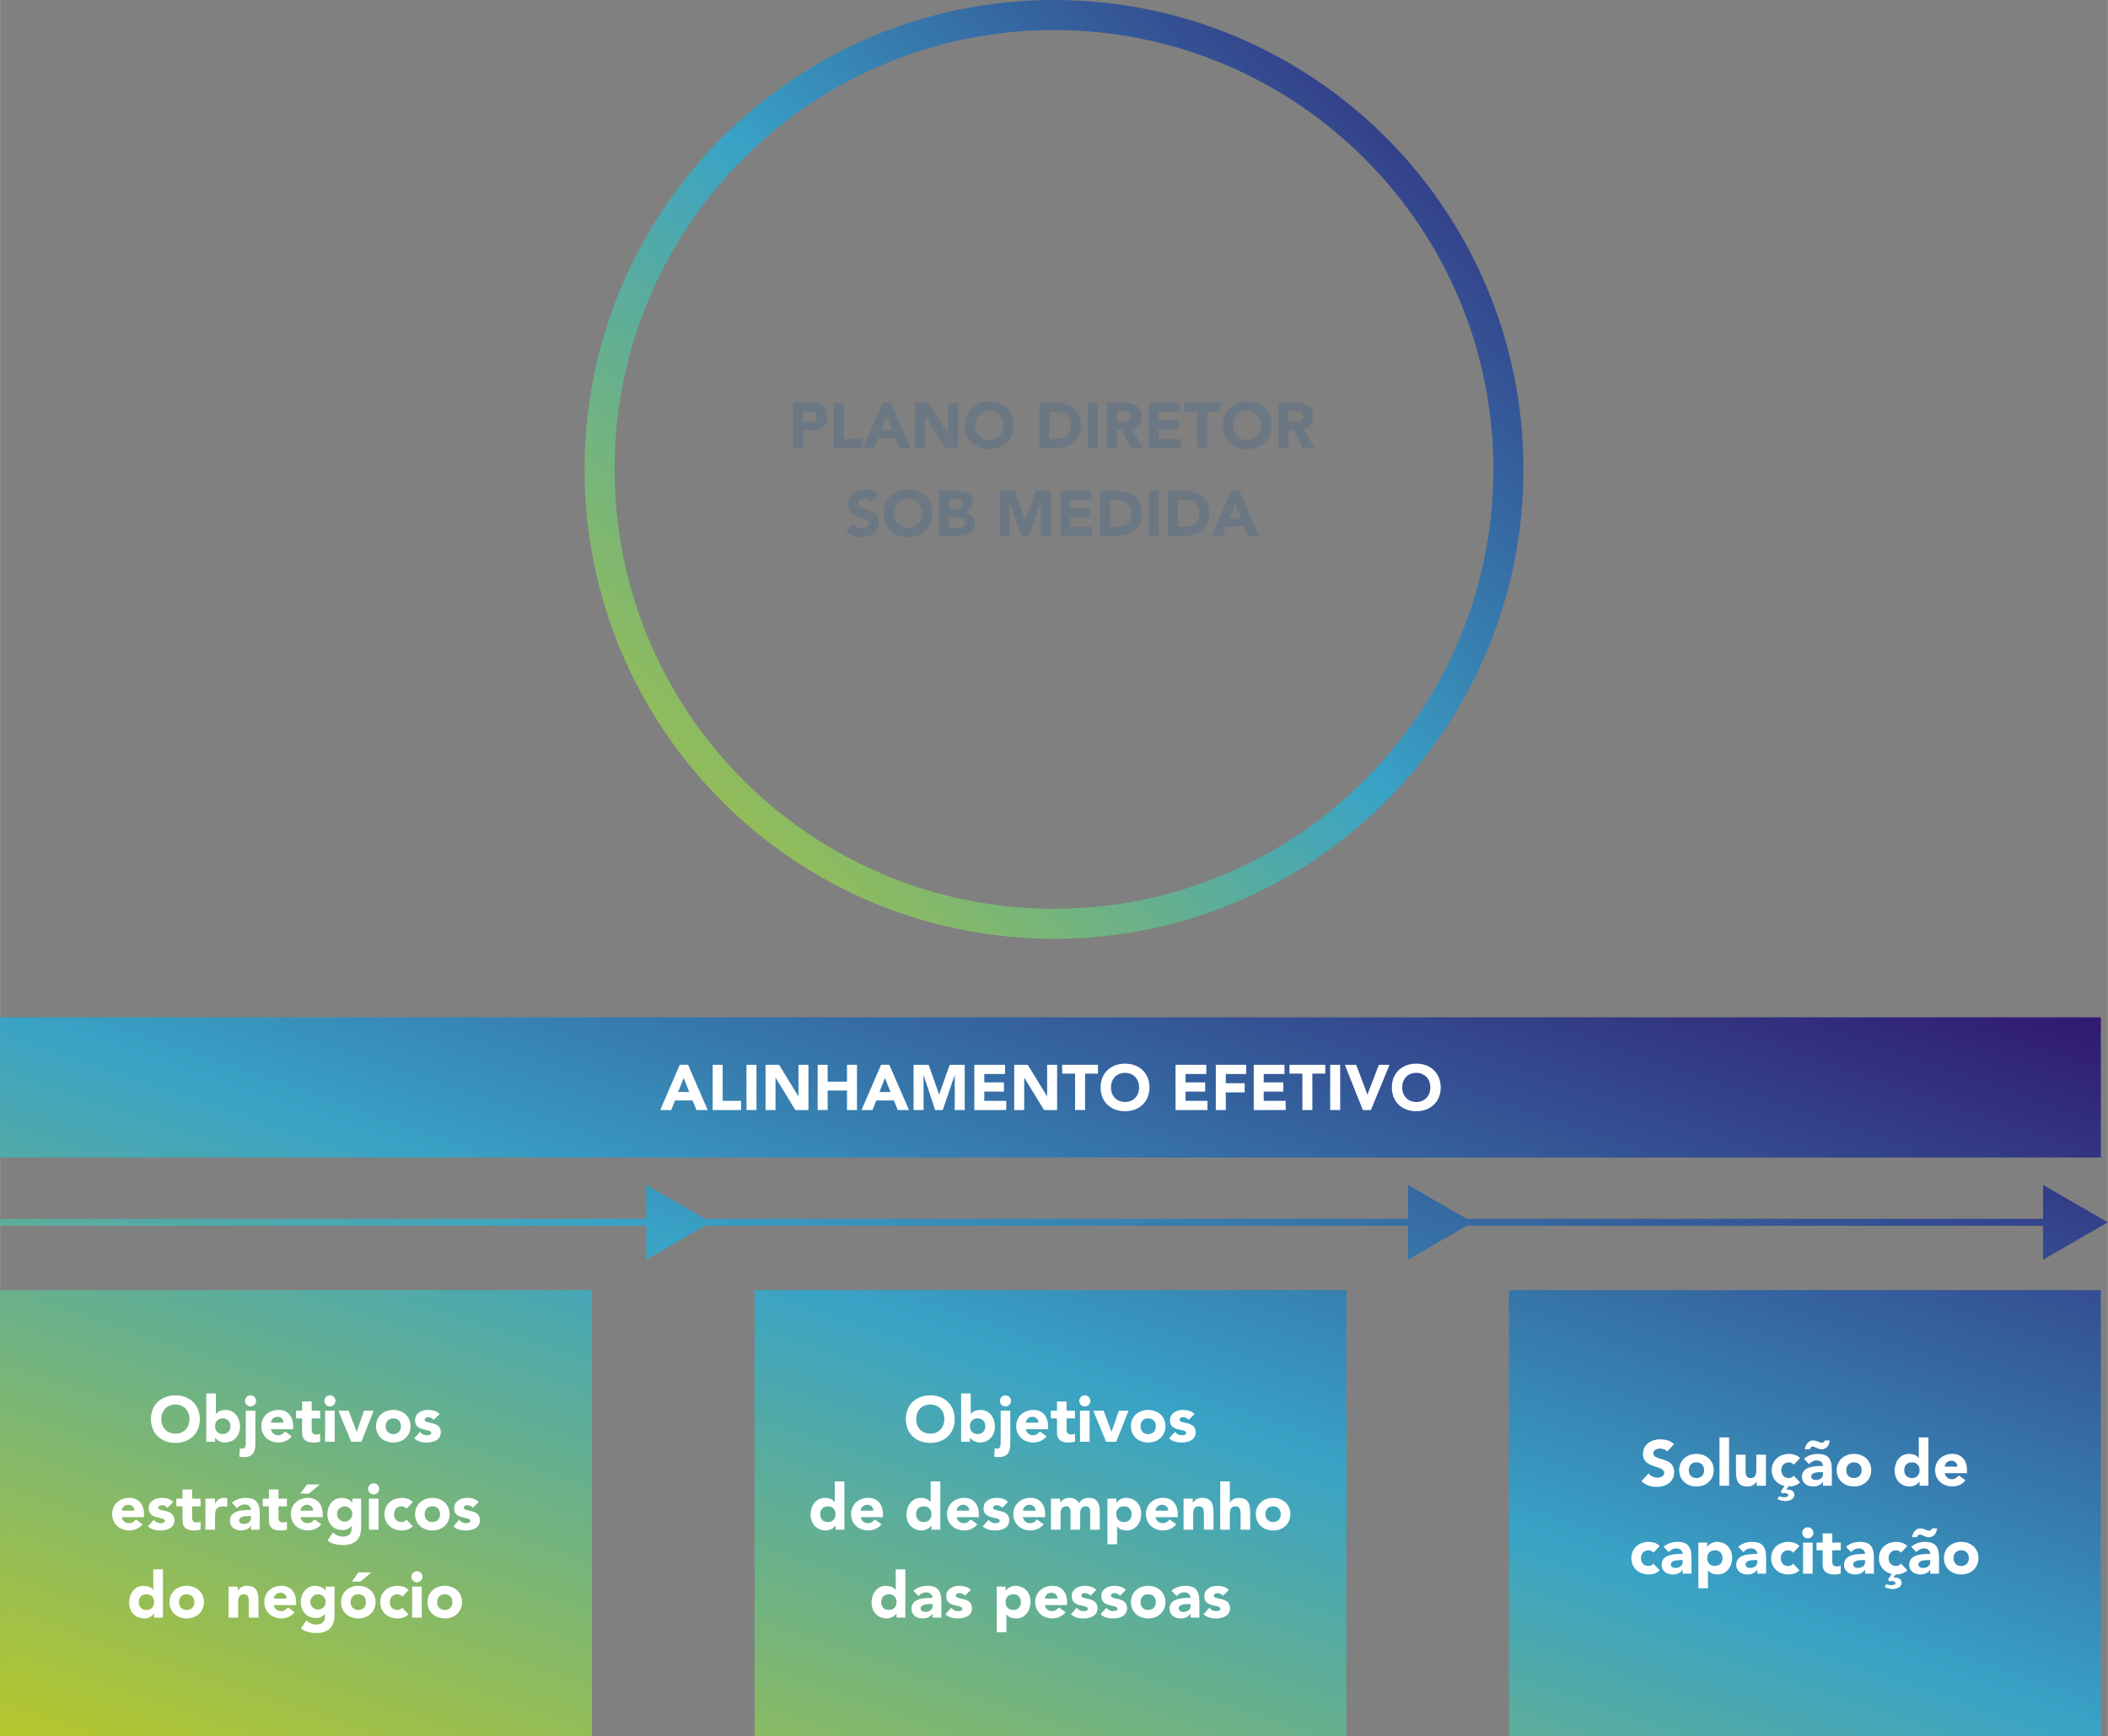 <?xml version="1.0" encoding="UTF-8"?>
<!DOCTYPE svg PUBLIC "-//W3C//DTD SVG 1.1//EN" "http://www.w3.org/Graphics/SVG/1.1/DTD/svg11.dtd">
<!-- Creator: CorelDRAW 2021 (64-Bit) -->
<svg xmlns="http://www.w3.org/2000/svg" xml:space="preserve" width="4.579in" height="3.772in" version="1.1" style="shape-rendering:geometricPrecision; text-rendering:geometricPrecision; image-rendering:optimizeQuality; fill-rule:evenodd; clip-rule:evenodd"
viewBox="0 0 788.65 649.71"
 xmlns:xlink="http://www.w3.org/1999/xlink"
 xmlns:xodm="http://www.corel.com/coreldraw/odm/2003">
 <rect x="0" y="0" width="788.65" height="649.71" fill="#808080" stroke="none"/>
 <defs>
  <style type="text/css">
   <![CDATA[
    .fil2 {fill:#6B7884;fill-rule:nonzero}
    .fil3 {fill:white;fill-rule:nonzero}
    .fil0 {fill:url(#id0)}
    .fil1 {fill:url(#id1)}
   ]]>
  </style>
  <linearGradient id="id0" gradientUnits="userSpaceOnUse" x1="312.1" y1="756.18" x2="476.52" y2="274.17">
   <stop offset="0" style="stop-opacity:1; stop-color:#B7C72C"/>
   <stop offset="0.502" style="stop-opacity:1; stop-color:#39A3C6"/>
   <stop offset="1" style="stop-opacity:1; stop-color:#311871"/>
  </linearGradient>
  <linearGradient id="id1" gradientUnits="userSpaceOnUse" xlink:href="#id0" x1="218.66" y1="351.27" x2="569.93" y2="0">
  </linearGradient>
 </defs>
 <g id="Layer_x0020_1">
  <path class="fil0" d="M-0 380.66l786.01 0 0 52.47 -786.01 0 0 -52.47zm0 102.08l221.46 0 0 166.97 -221.46 0 0 -166.97zm282.27 0l221.46 0 0 166.97 -221.46 0 0 -166.97zm282.27 0l221.46 0 0 166.97 -221.46 0 0 -166.97zm-564.55 -26.67l241.78 0 0 -12.7 12.12 7 9.87 5.7 263 0 0 -12.7 12.12 7 9.87 5.7 215.63 0 0 -12.7 12.12 7 12.12 7 -12.12 7 -12.12 7 0 -12.7 -215.63 0 -9.87 5.7 -12.12 7 0 -12.7 -263 0 -9.87 5.7 -12.12 7 0 -12.7 -241.78 0 0 -2.59z"/>
  <path class="fil1" d="M569.96 175.64c0,-97 -78.64,-175.64 -175.64,-175.64 -97,0 -175.64,78.64 -175.64,175.64 0,97 78.64,175.64 175.64,175.64 97,0 175.64,-78.63 175.64,-175.64zm-11.24 0c0,-90.79 -73.6,-164.4 -164.4,-164.4 -90.79,0 -164.4,73.6 -164.4,164.4 0,90.79 73.6,164.4 164.4,164.4 90.79,0 164.4,-73.6 164.4,-164.4z"/>
  <path class="fil2" d="M296.74 167.65l3.73 0 0 -6.6 2.73 0c3.56,0 6.27,-1.22 6.27,-5.19 0,-4.02 -2.92,-5.14 -6.44,-5.14l-6.29 0 0 16.94zm3.73 -13.78l1.91 0c1.43,0 3.21,0.24 3.21,1.99 0,1.58 -1.32,2.03 -2.63,2.03l-2.49 0 0 -4.02z"/>
  <polygon id="_1" class="fil2" points="311.95,167.65 322.6,167.65 322.6,164.21 315.69,164.21 315.69,150.71 311.95,150.71 "/>
  <path id="_2" class="fil2" d="M322.91 167.65l4.11 0 1.41 -3.59 6.58 0 1.46 3.59 4.21 0 -7.37 -16.94 -3.09 0 -7.32 16.94zm10.84 -6.75l-4.14 0 2.06 -5.26 2.08 5.26z"/>
  <polygon id="_3" class="fil2" points="342.38,167.65 346.12,167.65 346.12,155.59 346.16,155.59 353.56,167.65 358.44,167.65 358.44,150.71 354.7,150.71 354.7,162.48 354.66,162.48 347.46,150.71 342.38,150.71 "/>
  <path id="_4" class="fil2" d="M360.97 159.18c0,5.43 3.85,8.9 9.14,8.9 5.29,0 9.14,-3.47 9.14,-8.9 0,-5.43 -3.85,-8.9 -9.14,-8.9 -5.29,0 -9.14,3.47 -9.14,8.9zm3.88 0c0,-3.16 2.08,-5.46 5.26,-5.46 3.18,0 5.26,2.3 5.26,5.46 0,3.16 -2.08,5.45 -5.26,5.45 -3.18,0 -5.26,-2.3 -5.26,-5.45z"/>
  <path id="_5" class="fil2" d="M388.87 167.65l6.1 0c5.05,0 9.52,-2.94 9.52,-8.42 0,-6.2 -4.57,-8.52 -10.02,-8.52l-5.6 0 0 16.94zm3.73 -13.49l2.2 0c3.16,0 5.81,1.55 5.81,4.88 0,3.85 -2.61,5.17 -6.08,5.17l-1.94 0 0 -10.05z"/>
  <polygon id="_6" class="fil2" points="406.98,167.65 410.71,167.65 410.71,150.71 406.98,150.71 "/>
  <path id="_7" class="fil2" d="M414.11 167.65l3.73 0 0 -6.77 1.84 0 3.54 6.77 4.47 0 -4.31 -7.15c2.39,-0.43 3.66,-2.27 3.66,-4.64 0,-3.95 -2.92,-5.14 -6.39,-5.14l-6.55 0 0 16.94zm3.73 -13.78l2.44 0c1.36,0 2.89,0.26 2.89,1.96 0,1.84 -1.77,1.89 -3.13,1.89l-2.2 0 0 -3.85z"/>
  <polygon id="_8" class="fil2" points="429.75,167.65 441.69,167.65 441.69,164.21 433.49,164.21 433.49,160.74 440.83,160.74 440.83,157.29 433.49,157.29 433.49,154.16 441.26,154.16 441.26,150.71 429.75,150.71 "/>
  <polygon id="_9" class="fil2" points="447.96,167.65 451.69,167.65 451.69,154.01 456.52,154.01 456.52,150.71 443.13,150.71 443.13,154.01 447.96,154.01 "/>
  <path id="_10" class="fil2" d="M457.5 159.18c0,5.43 3.85,8.9 9.14,8.9 5.29,0 9.14,-3.47 9.14,-8.9 0,-5.43 -3.85,-8.9 -9.14,-8.9 -5.29,0 -9.14,3.47 -9.14,8.9zm3.87 0c0,-3.16 2.08,-5.46 5.26,-5.46 3.18,0 5.26,2.3 5.26,5.46 0,3.16 -2.08,5.45 -5.26,5.45 -3.18,0 -5.26,-2.3 -5.26,-5.45z"/>
  <path id="_11" class="fil2" d="M478.32 167.65l3.73 0 0 -6.77 1.84 0 3.54 6.77 4.47 0 -4.31 -7.15c2.39,-0.43 3.66,-2.27 3.66,-4.64 0,-3.95 -2.92,-5.14 -6.39,-5.14l-6.55 0 0 16.94zm3.73 -13.78l2.44 0c1.36,0 2.89,0.26 2.89,1.96 0,1.84 -1.77,1.89 -3.13,1.89l-2.2 0 0 -3.85z"/>
  <path id="_12" class="fil2" d="M328.71 184.96c-1.44,-1.27 -3.28,-1.77 -5.19,-1.77 -3.33,0 -6.46,1.89 -6.46,5.5 0,5.65 7.94,3.97 7.94,7.08 0,1.2 -1.36,1.77 -2.58,1.77 -1.24,0 -2.49,-0.6 -3.25,-1.6l-2.66 2.92c1.6,1.48 3.52,2.13 5.69,2.13 3.49,0 6.53,-1.79 6.53,-5.57 0,-5.93 -7.8,-3.95 -7.8,-7.03 0,-1.27 1.46,-1.75 2.51,-1.75 0.91,0 2.1,0.36 2.7,1.12l2.56 -2.8z"/>
  <path id="_13" class="fil2" d="M330.6 192.09c0,5.43 3.85,8.9 9.14,8.9 5.29,0 9.14,-3.47 9.14,-8.9 0,-5.43 -3.85,-8.9 -9.14,-8.9 -5.29,0 -9.14,3.47 -9.14,8.9zm3.88 0c0,-3.16 2.08,-5.46 5.26,-5.46 3.18,0 5.26,2.3 5.26,5.46 0,3.16 -2.08,5.45 -5.26,5.45 -3.18,0 -5.26,-2.3 -5.26,-5.45z"/>
  <path id="_14" class="fil2" d="M351.42 200.56l6.94 0c3.01,0 6.36,-1.17 6.36,-4.71 0,-2.2 -1.48,-3.85 -3.71,-4.14l0 -0.05c1.75,-0.55 2.92,-1.84 2.92,-3.73 0,-3.68 -3.23,-4.31 -6.2,-4.31l-6.32 0 0 16.94zm3.73 -13.78l2.54 0c1.17,0 2.51,0.36 2.51,1.77 0,1.36 -1.2,1.84 -2.34,1.84l-2.7 0 0 -3.61zm0 6.77l2.82 0c1.22,0 3.01,0.26 3.01,1.87 0,1.48 -1.32,1.99 -2.49,1.99l-3.35 0 0 -3.85z"/>
  <polygon id="_15" class="fil2" points="374,200.56 377.73,200.56 377.73,187.57 377.78,187.57 382.06,200.56 384.91,200.56 389.36,187.57 389.41,187.57 389.41,200.56 393.14,200.56 393.14,183.62 387.52,183.62 383.59,194.68 383.55,194.68 379.65,183.62 374,183.62 "/>
  <polygon id="_16" class="fil2" points="396.73,200.56 408.66,200.56 408.66,197.12 400.46,197.12 400.46,193.65 407.8,193.65 407.8,190.2 400.46,190.2 400.46,187.07 408.23,187.07 408.23,183.62 396.73,183.62 "/>
  <path id="_17" class="fil2" d="M411.65 200.56l6.1 0c5.05,0 9.52,-2.94 9.52,-8.42 0,-6.2 -4.57,-8.52 -10.02,-8.52l-5.6 0 0 16.94zm3.73 -13.49l2.2 0c3.16,0 5.81,1.55 5.81,4.88 0,3.85 -2.61,5.17 -6.08,5.17l-1.94 0 0 -10.05z"/>
  <polygon id="_18" class="fil2" points="429.77,200.56 433.5,200.56 433.5,183.62 429.77,183.62 "/>
  <path id="_19" class="fil2" d="M436.89 200.56l6.1 0c5.05,0 9.52,-2.94 9.52,-8.42 0,-6.2 -4.57,-8.52 -10.02,-8.52l-5.6 0 0 16.94zm3.73 -13.49l2.2 0c3.16,0 5.81,1.55 5.81,4.88 0,3.85 -2.61,5.17 -6.08,5.17l-1.94 0 0 -10.05z"/>
  <path id="_20" class="fil2" d="M453.31 200.56l4.11 0 1.41 -3.59 6.58 0 1.46 3.59 4.21 0 -7.37 -16.94 -3.09 0 -7.32 16.94zm10.84 -6.75l-4.14 0 2.06 -5.26 2.08 5.26z"/>
  <path class="fil3" d="M247 415.36l4.11 0 1.41 -3.59 6.58 0 1.46 3.59 4.21 0 -7.37 -16.94 -3.09 0 -7.32 16.94zm10.84 -6.75l-4.14 0 2.06 -5.26 2.08 5.26z"/>
  <polygon id="_1_0" class="fil3" points="266.62,415.36 277.26,415.36 277.26,411.92 270.35,411.92 270.35,398.43 266.62,398.43 "/>
  <polygon id="_2_1" class="fil3" points="279.27,415.36 283,415.36 283,398.43 279.27,398.43 "/>
  <polygon id="_3_2" class="fil3" points="286.4,415.36 290.13,415.36 290.13,403.31 290.18,403.31 297.57,415.36 302.45,415.36 302.45,398.43 298.72,398.43 298.72,410.2 298.67,410.2 291.47,398.43 286.4,398.43 "/>
  <polygon id="_4_3" class="fil3" points="305.9,415.36 309.63,415.36 309.63,408.04 316.88,408.04 316.88,415.36 320.61,415.36 320.61,398.43 316.88,398.43 316.88,404.74 309.63,404.74 309.63,398.43 305.9,398.43 "/>
  <path id="_5_4" class="fil3" d="M322.31 415.36l4.11 0 1.41 -3.59 6.58 0 1.46 3.59 4.21 0 -7.37 -16.94 -3.09 0 -7.32 16.94zm10.84 -6.75l-4.14 0 2.06 -5.26 2.08 5.26z"/>
  <polygon id="_6_5" class="fil3" points="341.78,415.36 345.52,415.36 345.52,402.37 345.56,402.37 349.85,415.36 352.69,415.36 357.14,402.37 357.19,402.37 357.19,415.36 360.92,415.36 360.92,398.43 355.3,398.43 351.38,409.48 351.33,409.48 347.43,398.43 341.78,398.43 "/>
  <polygon id="_7_6" class="fil3" points="364.51,415.36 376.45,415.36 376.45,411.92 368.24,411.92 368.24,408.45 375.59,408.45 375.59,405.01 368.24,405.01 368.24,401.87 376.02,401.87 376.02,398.43 364.51,398.43 "/>
  <polygon id="_8_7" class="fil3" points="379.44,415.36 383.17,415.36 383.17,403.31 383.22,403.31 390.61,415.36 395.49,415.36 395.49,398.43 391.76,398.43 391.76,410.2 391.71,410.2 384.51,398.43 379.44,398.43 "/>
  <polygon id="_9_8" class="fil3" points="402.21,415.36 405.95,415.36 405.95,401.73 410.78,401.73 410.78,398.43 397.38,398.43 397.38,401.73 402.21,401.73 "/>
  <path id="_10_9" class="fil3" d="M411.76 406.9c0,5.43 3.85,8.9 9.14,8.9 5.29,0 9.14,-3.47 9.14,-8.9 0,-5.43 -3.85,-8.9 -9.14,-8.9 -5.29,0 -9.14,3.47 -9.14,8.9zm3.88 0c0,-3.16 2.08,-5.46 5.26,-5.46 3.18,0 5.26,2.3 5.26,5.46 0,3.16 -2.08,5.45 -5.26,5.45 -3.18,0 -5.26,-2.3 -5.26,-5.45z"/>
  <polygon id="_11_10" class="fil3" points="439.8,415.36 451.74,415.36 451.74,411.92 443.53,411.92 443.53,408.45 450.88,408.45 450.88,405.01 443.53,405.01 443.53,401.87 451.31,401.87 451.31,398.43 439.8,398.43 "/>
  <polygon id="_12_11" class="fil3" points="454.87,415.36 458.6,415.36 458.6,408.76 465.66,408.76 465.66,405.32 458.6,405.32 458.6,401.87 466.23,401.87 466.23,398.43 454.87,398.43 "/>
  <polygon id="_13_12" class="fil3" points="469.06,415.36 481,415.36 481,411.92 472.79,411.92 472.79,408.45 480.13,408.45 480.13,405.01 472.79,405.01 472.79,401.87 480.56,401.87 480.56,398.43 469.06,398.43 "/>
  <polygon id="_14_13" class="fil3" points="487.26,415.36 490.99,415.36 490.99,401.73 495.83,401.73 495.83,398.43 482.43,398.43 482.43,401.73 487.26,401.73 "/>
  <polygon id="_15_14" class="fil3" points="497.67,415.36 501.4,415.36 501.4,398.43 497.67,398.43 "/>
  <polygon id="_16_15" class="fil3" points="509.89,415.36 512.89,415.36 519.87,398.43 515.88,398.43 511.62,409.53 511.57,409.53 507.38,398.43 503.13,398.43 "/>
  <path id="_17_16" class="fil3" d="M520.73 406.9c0,5.43 3.85,8.9 9.14,8.9 5.29,0 9.14,-3.47 9.14,-8.9 0,-5.43 -3.85,-8.9 -9.14,-8.9 -5.29,0 -9.14,3.47 -9.14,8.9zm3.88 0c0,-3.16 2.08,-5.46 5.26,-5.46 3.18,0 5.26,2.3 5.26,5.46 0,3.16 -2.08,5.45 -5.26,5.45 -3.18,0 -5.26,-2.3 -5.26,-5.45z"/>
  <path class="fil3" d="M56.45 531.01c0,5.43 3.85,8.9 9.14,8.9 5.29,0 9.14,-3.47 9.14,-8.9 0,-5.43 -3.85,-8.9 -9.14,-8.9 -5.29,0 -9.14,3.47 -9.14,8.9zm3.88 0c0,-3.16 2.08,-5.46 5.26,-5.46 3.18,0 5.26,2.3 5.26,5.46 0,3.16 -2.08,5.45 -5.26,5.45 -3.18,0 -5.26,-2.3 -5.26,-5.45z"/>
  <path id="_1_17" class="fil3" d="M77.14 539.48l3.3 0 0 -1.53 0.05 0c0.55,0.84 1.94,1.82 3.56,1.82 3.44,0 5.72,-2.49 5.72,-6 0,-3.23 -2.01,-6.2 -5.31,-6.2 -1.48,0 -2.87,0.41 -3.68,1.53l-0.05 0 0 -7.7 -3.59 0 0 18.09zm3.3 -5.81c0,-1.75 1.08,-2.94 2.87,-2.94 1.79,0 2.87,1.2 2.87,2.94 0,1.75 -1.08,2.94 -2.87,2.94 -1.79,0 -2.87,-1.2 -2.87,-2.94z"/>
  <path id="_2_18" class="fil3" d="M95.51 527.86l-3.59 0 0 11.87c0,0.88 -0.02,2.34 -1.27,2.34 -0.31,0 -0.65,-0.07 -0.93,-0.21l-0.19 3.18c0.53,0.17 1.13,0.19 1.68,0.19 3.28,0 4.31,-1.91 4.31,-4.88l0 -12.49zm-3.88 -3.66c0,1.15 0.93,2.08 2.08,2.08 1.15,0 2.08,-0.93 2.08,-2.08 0,-1.15 -0.93,-2.08 -2.08,-2.08 -1.15,0 -2.08,0.93 -2.08,2.08z"/>
  <path id="_3_19" class="fil3" d="M106.59 535.63c-0.6,0.81 -1.39,1.41 -2.56,1.41 -1.39,0 -2.42,-0.89 -2.7,-2.25l8.33 0 0 -1.13c0,-3.71 -2.1,-6.1 -5.45,-6.1 -3.59,0 -6.46,2.39 -6.46,6.1 0,3.71 2.87,6.1 6.46,6.1 1.87,0 3.76,-0.84 4.9,-2.3l-2.51 -1.84zm-5.26 -3.28c0.1,-1.12 0.96,-2.2 2.54,-2.2 1.29,0 2.22,1 2.2,2.2l-4.74 0z"/>
  <path id="_4_20" class="fil3" d="M119.75 527.86l-3.16 0 0 -3.44 -3.59 0 0 3.44 -2.3 0 0 2.87 2.3 0 0 5.53c0,2.54 1.84,3.52 4.24,3.52 0.84,0 1.72,-0.07 2.51,-0.36l0 -2.99c-0.31,0.29 -1.08,0.34 -1.46,0.34 -1.55,0 -1.7,-0.91 -1.7,-2.15l0 -3.88 3.16 0 0 -2.87z"/>
  <path id="_5_21" class="fil3" d="M121.62 539.48l3.59 0 0 -11.63 -3.59 0 0 11.63zm-0.29 -15.29c0,1.15 0.93,2.08 2.08,2.08 1.15,0 2.08,-0.93 2.08,-2.08 0,-1.15 -0.93,-2.08 -2.08,-2.08 -1.15,0 -2.08,0.93 -2.08,2.08z"/>
  <polygon id="_6_22" class="fil3" points="131.38,539.48 135.18,539.48 139.77,527.86 136.16,527.86 133.43,535.75 133.39,535.75 130.44,527.86 126.57,527.86 "/>
  <path id="_7_23" class="fil3" d="M140.66 533.67c0,3.71 2.87,6.1 6.46,6.1 3.59,0 6.46,-2.39 6.46,-6.1 0,-3.71 -2.87,-6.1 -6.46,-6.1 -3.59,0 -6.46,2.39 -6.46,6.1zm3.59 0c0,-1.75 1.08,-2.94 2.87,-2.94 1.79,0 2.87,1.2 2.87,2.94 0,1.75 -1.08,2.94 -2.87,2.94 -1.79,0 -2.87,-1.2 -2.87,-2.94z"/>
  <path id="_8_24" class="fil3" d="M164.46 529.1c-1.08,-1.15 -2.77,-1.53 -4.31,-1.53 -2.44,0 -4.88,1.2 -4.88,3.92 0,4.43 6.05,2.85 6.05,4.72 0,0.62 -0.81,0.84 -1.63,0.84 -1.08,0 -1.87,-0.46 -2.54,-1.27l-2.18 2.42c1.15,1.17 2.94,1.58 4.57,1.58 2.49,0 5.36,-0.86 5.36,-3.83 0,-4.43 -6.05,-2.97 -6.05,-4.69 0,-0.69 0.72,-0.95 1.32,-0.95 0.86,0 1.55,0.34 2.08,0.98l2.2 -2.17z"/>
  <path id="_9_25" class="fil3" d="M50.78 568.54c-0.6,0.81 -1.39,1.41 -2.56,1.41 -1.39,0 -2.42,-0.89 -2.7,-2.25l8.33 0 0 -1.13c0,-3.71 -2.1,-6.1 -5.45,-6.1 -3.59,0 -6.46,2.39 -6.46,6.1 0,3.71 2.87,6.1 6.46,6.1 1.87,0 3.76,-0.84 4.9,-2.3l-2.51 -1.84zm-5.26 -3.28c0.1,-1.12 0.96,-2.2 2.54,-2.2 1.29,0 2.22,1 2.2,2.2l-4.74 0z"/>
  <path id="_10_26" class="fil3" d="M64.8 562.01c-1.08,-1.15 -2.77,-1.53 -4.31,-1.53 -2.44,0 -4.88,1.2 -4.88,3.92 0,4.43 6.05,2.85 6.05,4.72 0,0.62 -0.81,0.84 -1.63,0.84 -1.08,0 -1.87,-0.46 -2.54,-1.27l-2.18 2.42c1.15,1.17 2.94,1.58 4.57,1.58 2.49,0 5.36,-0.86 5.36,-3.83 0,-4.43 -6.05,-2.97 -6.05,-4.69 0,-0.69 0.72,-0.95 1.32,-0.95 0.86,0 1.55,0.34 2.08,0.98l2.2 -2.17z"/>
  <path id="_11_27" class="fil3" d="M75.01 560.77l-3.16 0 0 -3.44 -3.59 0 0 3.44 -2.3 0 0 2.87 2.3 0 0 5.53c0,2.54 1.84,3.52 4.24,3.52 0.84,0 1.72,-0.07 2.51,-0.36l0 -2.99c-0.31,0.29 -1.08,0.34 -1.46,0.34 -1.55,0 -1.7,-0.91 -1.7,-2.15l0 -3.88 3.16 0 0 -2.87z"/>
  <path id="_12_28" class="fil3" d="M76.83 572.39l3.59 0 0 -4.86c0,-2.32 0.34,-3.9 3.06,-3.9 0.53,0 1.03,0.1 1.53,0.24l0 -3.28c-0.34,-0.1 -0.79,-0.12 -1.2,-0.12 -1.58,0 -2.58,0.74 -3.35,2.15l-0.05 0 0 -1.87 -3.59 0 0 11.63z"/>
  <path id="_13_29" class="fil3" d="M93.86 572.39l3.3 0 0 -5.91c0,-3.88 -1.12,-6 -5.31,-6 -1.89,0 -3.8,0.62 -5.12,1.87l1.91 1.96c0.77,-0.86 1.75,-1.39 2.92,-1.39 1.24,0 2.3,0.81 2.3,2.08 -2.99,0 -7.87,0.07 -7.87,4.09 0,2.34 1.96,3.59 4.14,3.59 1.46,0 2.9,-0.5 3.68,-1.75l0.05 0 0 1.46zm0 -5.1l0 0.77c0,1.43 -1.32,2.18 -2.73,2.18 -0.79,0 -1.7,-0.41 -1.7,-1.27 0,-1.58 2.44,-1.67 3.54,-1.67l0.89 0z"/>
  <path id="_14_30" class="fil3" d="M107.33 560.77l-3.16 0 0 -3.44 -3.59 0 0 3.44 -2.3 0 0 2.87 2.3 0 0 5.53c0,2.54 1.84,3.52 4.24,3.52 0.84,0 1.72,-0.07 2.51,-0.36l0 -2.99c-0.31,0.29 -1.08,0.34 -1.46,0.34 -1.55,0 -1.7,-0.91 -1.7,-2.15l0 -3.88 3.16 0 0 -2.87z"/>
  <path id="_15_31" class="fil3" d="M117.64 568.54c-0.6,0.81 -1.39,1.41 -2.56,1.41 -1.39,0 -2.42,-0.89 -2.7,-2.25l8.33 0 0 -1.13c0,-3.71 -2.1,-6.1 -5.45,-6.1 -3.59,0 -6.46,2.39 -6.46,6.1 0,3.71 2.87,6.1 6.46,6.1 1.87,0 3.76,-0.84 4.9,-2.3l-2.51 -1.84zm-5.26 -3.28c0.1,-1.12 0.96,-2.2 2.54,-2.2 1.29,0 2.22,1 2.2,2.2l-4.74 0zm-0.02 -6.36l3.16 0 4.14 -3.44 -4.88 0 -2.42 3.44z"/>
  <path id="_16_32" class="fil3" d="M135.09 560.77l-3.3 0 0 1.53 -0.05 0c-0.55,-0.84 -1.94,-1.82 -3.97,-1.82 -3.3,0 -5.31,2.97 -5.31,6.05 0,3.52 2.27,6 5.72,6 1.08,0 2.46,-0.41 3.28,-1.53l0.05 0 0 1.12c0,1.65 -1.03,2.85 -3.21,2.85 -1.46,0 -2.68,-0.57 -3.78,-1.51l-1.99 2.97c1.67,1.34 3.78,1.7 5.84,1.7 4.5,0 6.72,-2.35 6.72,-6.72l0 -10.65zm-9.04 5.74c0,-1.51 1.24,-2.87 2.87,-2.87 1.63,0 2.87,1.36 2.87,2.87 0,1.51 -1.24,2.87 -2.87,2.87 -1.63,0 -2.87,-1.36 -2.87,-2.87z"/>
  <path id="_17_33" class="fil3" d="M138 572.39l3.59 0 0 -11.63 -3.59 0 0 11.63zm-0.29 -15.29c0,1.15 0.93,2.08 2.08,2.08 1.15,0 2.08,-0.93 2.08,-2.08 0,-1.15 -0.93,-2.08 -2.08,-2.08 -1.15,0 -2.08,0.93 -2.08,2.08z"/>
  <path id="_18_34" class="fil3" d="M154.42 562.03c-1.12,-1.15 -2.78,-1.55 -4.14,-1.55 -3.59,0 -6.46,2.39 -6.46,6.1 0,3.71 2.87,6.1 6.46,6.1 1.36,0 3.01,-0.41 4.14,-1.55l-2.37 -2.49c-0.41,0.48 -0.98,0.89 -1.77,0.89 -1.79,0 -2.87,-1.2 -2.87,-2.94 0,-1.75 1.08,-2.94 2.87,-2.94 0.74,0 1.41,0.38 1.77,0.89l2.37 -2.49z"/>
  <path id="_19_35" class="fil3" d="M155.28 566.58c0,3.71 2.87,6.1 6.46,6.1 3.59,0 6.46,-2.39 6.46,-6.1 0,-3.71 -2.87,-6.1 -6.46,-6.1 -3.59,0 -6.46,2.39 -6.46,6.1zm3.59 0c0,-1.75 1.08,-2.94 2.87,-2.94 1.79,0 2.87,1.2 2.87,2.94 0,1.75 -1.08,2.94 -2.87,2.94 -1.79,0 -2.87,-1.2 -2.87,-2.94z"/>
  <path id="_20_36" class="fil3" d="M179.08 562.01c-1.08,-1.15 -2.77,-1.53 -4.31,-1.53 -2.44,0 -4.88,1.2 -4.88,3.92 0,4.43 6.05,2.85 6.05,4.72 0,0.62 -0.81,0.84 -1.63,0.84 -1.08,0 -1.87,-0.46 -2.54,-1.27l-2.18 2.42c1.15,1.17 2.94,1.58 4.57,1.58 2.49,0 5.36,-0.86 5.36,-3.83 0,-4.43 -6.05,-2.97 -6.05,-4.69 0,-0.69 0.72,-0.95 1.32,-0.95 0.86,0 1.55,0.34 2.08,0.98l2.2 -2.17z"/>
  <path id="_21" class="fil3" d="M60.92 587.22l-3.59 0 0 7.7 -0.05 0c-0.81,-1.12 -2.2,-1.53 -3.68,-1.53 -3.3,0 -5.31,2.97 -5.31,6.2 0,3.52 2.27,6 5.72,6 1.63,0 3.01,-0.98 3.57,-1.82l0.05 0 0 1.53 3.3 0 0 -18.09zm-3.3 12.27c0,1.75 -1.08,2.94 -2.87,2.94 -1.79,0 -2.87,-1.2 -2.87,-2.94 0,-1.75 1.08,-2.94 2.87,-2.94 1.79,0 2.87,1.2 2.87,2.94z"/>
  <path id="_22" class="fil3" d="M63.36 599.49c0,3.71 2.87,6.1 6.46,6.1 3.59,0 6.46,-2.39 6.46,-6.1 0,-3.71 -2.87,-6.1 -6.46,-6.1 -3.59,0 -6.46,2.39 -6.46,6.1zm3.59 0c0,-1.75 1.08,-2.94 2.87,-2.94 1.79,0 2.87,1.2 2.87,2.94 0,1.75 -1.08,2.94 -2.87,2.94 -1.79,0 -2.87,-1.2 -2.87,-2.94z"/>
  <path id="_23" class="fil3" d="M85.47 605.3l3.59 0 0 -5.79c0,-1.51 0.29,-2.97 2.15,-2.97 1.84,0 1.87,1.72 1.87,3.06l0 5.69 3.59 0 0 -6.41c0,-3.11 -0.67,-5.5 -4.31,-5.5 -1.75,0 -2.92,0.96 -3.4,1.87l-0.05 0 0 -1.58 -3.44 0 0 11.63z"/>
  <path id="_24" class="fil3" d="M107.69 601.45c-0.6,0.81 -1.39,1.41 -2.56,1.41 -1.39,0 -2.42,-0.89 -2.7,-2.25l8.33 0 0 -1.13c0,-3.71 -2.1,-6.1 -5.45,-6.1 -3.59,0 -6.46,2.39 -6.46,6.1 0,3.71 2.87,6.1 6.46,6.1 1.87,0 3.76,-0.84 4.9,-2.3l-2.51 -1.84zm-5.26 -3.28c0.1,-1.12 0.96,-2.2 2.54,-2.2 1.29,0 2.22,1 2.2,2.2l-4.74 0z"/>
  <path id="_25" class="fil3" d="M125.13 593.68l-3.3 0 0 1.53 -0.05 0c-0.55,-0.84 -1.94,-1.82 -3.97,-1.82 -3.3,0 -5.31,2.97 -5.31,6.05 0,3.52 2.27,6 5.72,6 1.08,0 2.46,-0.41 3.28,-1.53l0.05 0 0 1.12c0,1.65 -1.03,2.85 -3.21,2.85 -1.46,0 -2.68,-0.57 -3.78,-1.51l-1.99 2.97c1.67,1.34 3.78,1.7 5.84,1.7 4.5,0 6.72,-2.35 6.72,-6.72l0 -10.65zm-9.04 5.74c0,-1.51 1.24,-2.87 2.87,-2.87 1.63,0 2.87,1.36 2.87,2.87 0,1.51 -1.24,2.87 -2.87,2.87 -1.63,0 -2.87,-1.36 -2.87,-2.87z"/>
  <path id="_26" class="fil3" d="M127.57 599.49c0,3.71 2.87,6.1 6.46,6.1 3.59,0 6.46,-2.39 6.46,-6.1 0,-3.71 -2.87,-6.1 -6.46,-6.1 -3.59,0 -6.46,2.39 -6.46,6.1zm3.59 0c0,-1.75 1.08,-2.94 2.87,-2.94 1.79,0 2.87,1.2 2.87,2.94 0,1.75 -1.08,2.94 -2.87,2.94 -1.79,0 -2.87,-1.2 -2.87,-2.94zm0.48 -7.68l3.16 0 4.14 -3.44 -4.88 0 -2.42 3.44z"/>
  <path id="_27" class="fil3" d="M152.84 594.95c-1.12,-1.15 -2.78,-1.55 -4.14,-1.55 -3.59,0 -6.46,2.39 -6.46,6.1 0,3.71 2.87,6.1 6.46,6.1 1.36,0 3.01,-0.41 4.14,-1.55l-2.37 -2.49c-0.41,0.48 -0.98,0.89 -1.77,0.89 -1.79,0 -2.87,-1.2 -2.87,-2.94 0,-1.75 1.08,-2.94 2.87,-2.94 0.74,0 1.41,0.38 1.77,0.89l2.37 -2.49z"/>
  <path id="_28" class="fil3" d="M154.18 605.3l3.59 0 0 -11.63 -3.59 0 0 11.63zm-0.29 -15.29c0,1.15 0.93,2.08 2.08,2.08 1.15,0 2.08,-0.93 2.08,-2.08 0,-1.15 -0.93,-2.08 -2.08,-2.08 -1.15,0 -2.08,0.93 -2.08,2.08z"/>
  <path id="_29" class="fil3" d="M159.92 599.49c0,3.71 2.87,6.1 6.46,6.1 3.59,0 6.46,-2.39 6.46,-6.1 0,-3.71 -2.87,-6.1 -6.46,-6.1 -3.59,0 -6.46,2.39 -6.46,6.1zm3.59 0c0,-1.75 1.08,-2.94 2.87,-2.94 1.79,0 2.87,1.2 2.87,2.94 0,1.75 -1.08,2.94 -2.87,2.94 -1.79,0 -2.87,-1.2 -2.87,-2.94z"/>
  <path class="fil3" d="M338.89 531.01c0,5.43 3.85,8.9 9.14,8.9 5.29,0 9.14,-3.47 9.14,-8.9 0,-5.43 -3.85,-8.9 -9.14,-8.9 -5.29,0 -9.14,3.47 -9.14,8.9zm3.88 0c0,-3.16 2.08,-5.46 5.26,-5.46 3.18,0 5.26,2.3 5.26,5.46 0,3.16 -2.08,5.45 -5.26,5.45 -3.18,0 -5.26,-2.3 -5.26,-5.45z"/>
  <path id="_1_37" class="fil3" d="M359.58 539.48l3.3 0 0 -1.53 0.05 0c0.55,0.84 1.94,1.82 3.56,1.82 3.44,0 5.72,-2.49 5.72,-6 0,-3.23 -2.01,-6.2 -5.31,-6.2 -1.48,0 -2.87,0.41 -3.68,1.53l-0.05 0 0 -7.7 -3.59 0 0 18.09zm3.3 -5.81c0,-1.75 1.08,-2.94 2.87,-2.94 1.79,0 2.87,1.2 2.87,2.94 0,1.75 -1.08,2.94 -2.87,2.94 -1.79,0 -2.87,-1.2 -2.87,-2.94z"/>
  <path id="_2_38" class="fil3" d="M377.96 527.86l-3.59 0 0 11.87c0,0.88 -0.02,2.34 -1.27,2.34 -0.31,0 -0.65,-0.07 -0.93,-0.21l-0.19 3.18c0.53,0.17 1.13,0.19 1.68,0.19 3.28,0 4.31,-1.91 4.31,-4.88l0 -12.49zm-3.88 -3.66c0,1.15 0.93,2.08 2.08,2.08 1.15,0 2.08,-0.93 2.08,-2.08 0,-1.15 -0.93,-2.08 -2.08,-2.08 -1.15,0 -2.08,0.93 -2.08,2.08z"/>
  <path id="_3_39" class="fil3" d="M389.03 535.63c-0.6,0.81 -1.39,1.41 -2.56,1.41 -1.39,0 -2.42,-0.89 -2.7,-2.25l8.33 0 0 -1.13c0,-3.71 -2.1,-6.1 -5.45,-6.1 -3.59,0 -6.46,2.39 -6.46,6.1 0,3.71 2.87,6.1 6.46,6.1 1.87,0 3.76,-0.84 4.9,-2.3l-2.51 -1.84zm-5.26 -3.28c0.1,-1.12 0.96,-2.2 2.54,-2.2 1.29,0 2.22,1 2.2,2.2l-4.74 0z"/>
  <path id="_4_40" class="fil3" d="M402.19 527.86l-3.16 0 0 -3.44 -3.59 0 0 3.44 -2.3 0 0 2.87 2.3 0 0 5.53c0,2.54 1.84,3.52 4.24,3.52 0.84,0 1.72,-0.07 2.51,-0.36l0 -2.99c-0.31,0.29 -1.08,0.34 -1.46,0.34 -1.55,0 -1.7,-0.91 -1.7,-2.15l0 -3.88 3.16 0 0 -2.87z"/>
  <path id="_5_41" class="fil3" d="M404.06 539.48l3.59 0 0 -11.63 -3.59 0 0 11.63zm-0.29 -15.29c0,1.15 0.93,2.08 2.08,2.08 1.15,0 2.08,-0.93 2.08,-2.08 0,-1.15 -0.93,-2.08 -2.08,-2.08 -1.15,0 -2.08,0.93 -2.08,2.08z"/>
  <polygon id="_6_42" class="fil3" points="413.82,539.48 417.62,539.48 422.21,527.86 418.6,527.86 415.87,535.75 415.83,535.75 412.88,527.86 409.01,527.86 "/>
  <path id="_7_43" class="fil3" d="M423.1 533.67c0,3.71 2.87,6.1 6.46,6.1 3.59,0 6.46,-2.39 6.46,-6.1 0,-3.71 -2.87,-6.1 -6.46,-6.1 -3.59,0 -6.46,2.39 -6.46,6.1zm3.59 0c0,-1.75 1.08,-2.94 2.87,-2.94 1.79,0 2.87,1.2 2.87,2.94 0,1.75 -1.08,2.94 -2.87,2.94 -1.79,0 -2.87,-1.2 -2.87,-2.94z"/>
  <path id="_8_44" class="fil3" d="M446.9 529.1c-1.08,-1.15 -2.77,-1.53 -4.31,-1.53 -2.44,0 -4.88,1.2 -4.88,3.92 0,4.43 6.05,2.85 6.05,4.72 0,0.62 -0.81,0.84 -1.63,0.84 -1.08,0 -1.87,-0.46 -2.54,-1.27l-2.18 2.42c1.15,1.17 2.94,1.58 4.57,1.58 2.49,0 5.36,-0.86 5.36,-3.83 0,-4.43 -6.05,-2.97 -6.05,-4.69 0,-0.69 0.72,-0.95 1.32,-0.95 0.86,0 1.55,0.34 2.08,0.98l2.2 -2.17z"/>
  <path id="_9_45" class="fil3" d="M315.89 554.31l-3.59 0 0 7.7 -0.05 0c-0.81,-1.12 -2.2,-1.53 -3.68,-1.53 -3.3,0 -5.31,2.97 -5.31,6.2 0,3.52 2.27,6 5.72,6 1.63,0 3.01,-0.98 3.57,-1.82l0.05 0 0 1.53 3.3 0 0 -18.09zm-3.3 12.27c0,1.75 -1.08,2.94 -2.87,2.94 -1.79,0 -2.87,-1.2 -2.87,-2.94 0,-1.75 1.08,-2.94 2.87,-2.94 1.79,0 2.87,1.2 2.87,2.94z"/>
  <path id="_10_46" class="fil3" d="M327.25 568.54c-0.6,0.81 -1.39,1.41 -2.56,1.41 -1.39,0 -2.42,-0.89 -2.7,-2.25l8.33 0 0 -1.13c0,-3.71 -2.1,-6.1 -5.45,-6.1 -3.59,0 -6.46,2.39 -6.46,6.1 0,3.71 2.87,6.1 6.46,6.1 1.87,0 3.76,-0.84 4.9,-2.3l-2.51 -1.84zm-5.26 -3.28c0.1,-1.12 0.96,-2.2 2.54,-2.2 1.29,0 2.22,1 2.2,2.2l-4.74 0z"/>
  <path id="_11_47" class="fil3" d="M351.77 554.31l-3.59 0 0 7.7 -0.05 0c-0.81,-1.12 -2.2,-1.53 -3.68,-1.53 -3.3,0 -5.31,2.97 -5.31,6.2 0,3.52 2.27,6 5.72,6 1.63,0 3.01,-0.98 3.57,-1.82l0.05 0 0 1.53 3.3 0 0 -18.09zm-3.3 12.27c0,1.75 -1.08,2.94 -2.87,2.94 -1.79,0 -2.87,-1.2 -2.87,-2.94 0,-1.75 1.08,-2.94 2.87,-2.94 1.79,0 2.87,1.2 2.87,2.94z"/>
  <path id="_12_48" class="fil3" d="M363.13 568.54c-0.6,0.81 -1.39,1.41 -2.56,1.41 -1.39,0 -2.42,-0.89 -2.7,-2.25l8.33 0 0 -1.13c0,-3.71 -2.1,-6.1 -5.45,-6.1 -3.59,0 -6.46,2.39 -6.46,6.1 0,3.71 2.87,6.1 6.46,6.1 1.87,0 3.76,-0.84 4.9,-2.3l-2.51 -1.84zm-5.26 -3.28c0.1,-1.12 0.96,-2.2 2.54,-2.2 1.29,0 2.22,1 2.2,2.2l-4.74 0z"/>
  <path id="_13_49" class="fil3" d="M377.15 562.01c-1.08,-1.15 -2.77,-1.53 -4.31,-1.53 -2.44,0 -4.88,1.2 -4.88,3.92 0,4.43 6.05,2.85 6.05,4.72 0,0.62 -0.81,0.84 -1.63,0.84 -1.08,0 -1.87,-0.46 -2.54,-1.27l-2.18 2.42c1.15,1.17 2.94,1.58 4.57,1.58 2.49,0 5.36,-0.86 5.36,-3.83 0,-4.43 -6.05,-2.97 -6.05,-4.69 0,-0.69 0.72,-0.95 1.32,-0.95 0.86,0 1.55,0.34 2.08,0.98l2.2 -2.17z"/>
  <path id="_14_50" class="fil3" d="M387.94 568.54c-0.6,0.81 -1.39,1.41 -2.56,1.41 -1.39,0 -2.42,-0.89 -2.7,-2.25l8.33 0 0 -1.13c0,-3.71 -2.1,-6.1 -5.45,-6.1 -3.59,0 -6.46,2.39 -6.46,6.1 0,3.71 2.87,6.1 6.46,6.1 1.87,0 3.76,-0.84 4.9,-2.3l-2.51 -1.84zm-5.26 -3.28c0.1,-1.12 0.96,-2.2 2.54,-2.2 1.29,0 2.22,1 2.2,2.2l-4.74 0z"/>
  <path id="_15_51" class="fil3" d="M393.18 572.39l3.59 0 0 -5.79c0,-1.51 0.29,-2.97 2.15,-2.97 1.65,0 1.6,1.75 1.6,2.61l0 6.15 3.59 0 0 -6.15c0,-1.44 0.53,-2.61 2.18,-2.61 1.17,0 1.58,0.91 1.58,1.99l0 6.77 3.59 0 0 -6.87c0,-2.82 -0.96,-5.05 -4.11,-5.05 -1.72,0 -2.85,0.6 -3.68,2.08 -0.62,-1.41 -1.96,-2.08 -3.59,-2.08 -1.75,0 -2.92,0.96 -3.4,1.87l-0.05 0 0 -1.58 -3.44 0 0 11.63z"/>
  <path id="_16_52" class="fil3" d="M414.33 577.85l3.59 0 0 -6.7 0.05 0c0.81,1.12 2.2,1.53 3.68,1.53 3.3,0 5.31,-2.97 5.31,-6.2 0,-3.52 -2.27,-6 -5.72,-6 -1.63,0 -3.01,0.98 -3.56,1.82l-0.05 0 0 -1.53 -3.3 0 0 17.08zm3.3 -11.27c0,-1.75 1.08,-2.94 2.87,-2.94 1.79,0 2.87,1.2 2.87,2.94 0,1.75 -1.08,2.94 -2.87,2.94 -1.79,0 -2.87,-1.2 -2.87,-2.94z"/>
  <path id="_17_53" class="fil3" d="M437.56 568.54c-0.6,0.81 -1.39,1.41 -2.56,1.41 -1.39,0 -2.42,-0.89 -2.7,-2.25l8.33 0 0 -1.13c0,-3.71 -2.1,-6.1 -5.45,-6.1 -3.59,0 -6.46,2.39 -6.46,6.1 0,3.71 2.87,6.1 6.46,6.1 1.87,0 3.76,-0.84 4.9,-2.3l-2.51 -1.84zm-5.26 -3.28c0.1,-1.12 0.96,-2.2 2.54,-2.2 1.29,0 2.22,1 2.2,2.2l-4.74 0z"/>
  <path id="_18_54" class="fil3" d="M442.8 572.39l3.59 0 0 -5.79c0,-1.51 0.29,-2.97 2.15,-2.97 1.84,0 1.87,1.72 1.87,3.06l0 5.69 3.59 0 0 -6.41c0,-3.11 -0.67,-5.5 -4.31,-5.5 -1.75,0 -2.92,0.96 -3.4,1.87l-0.05 0 0 -1.58 -3.44 0 0 11.63z"/>
  <path id="_19_55" class="fil3" d="M456.53 554.31l0 18.09 3.59 0 0 -5.79c0,-1.51 0.29,-2.97 2.15,-2.97 1.84,0 1.87,1.72 1.87,3.06l0 5.69 3.59 0 0 -6.41c0,-3.11 -0.67,-5.5 -4.31,-5.5 -1.75,0 -2.92,0.96 -3.25,1.87l-0.05 0 0 -8.04 -3.59 0z"/>
  <path id="_20_56" class="fil3" d="M469.84 566.58c0,3.71 2.87,6.1 6.46,6.1 3.59,0 6.46,-2.39 6.46,-6.1 0,-3.71 -2.87,-6.1 -6.46,-6.1 -3.59,0 -6.46,2.39 -6.46,6.1zm3.59 0c0,-1.75 1.08,-2.94 2.87,-2.94 1.79,0 2.87,1.2 2.87,2.94 0,1.75 -1.08,2.94 -2.87,2.94 -1.79,0 -2.87,-1.2 -2.87,-2.94z"/>
  <path id="_21_57" class="fil3" d="M338.7 587.22l-3.59 0 0 7.7 -0.05 0c-0.81,-1.12 -2.2,-1.53 -3.68,-1.53 -3.3,0 -5.31,2.97 -5.31,6.2 0,3.52 2.27,6 5.72,6 1.63,0 3.01,-0.98 3.57,-1.82l0.05 0 0 1.53 3.3 0 0 -18.09zm-3.3 12.27c0,1.75 -1.08,2.94 -2.87,2.94 -1.79,0 -2.87,-1.2 -2.87,-2.94 0,-1.75 1.08,-2.94 2.87,-2.94 1.79,0 2.87,1.2 2.87,2.94z"/>
  <path id="_22_58" class="fil3" d="M348.87 605.3l3.3 0 0 -5.91c0,-3.88 -1.12,-6 -5.31,-6 -1.89,0 -3.8,0.62 -5.12,1.87l1.91 1.96c0.77,-0.86 1.75,-1.39 2.92,-1.39 1.24,0 2.3,0.81 2.3,2.08 -2.99,0 -7.87,0.07 -7.87,4.09 0,2.34 1.96,3.59 4.14,3.59 1.46,0 2.9,-0.5 3.68,-1.75l0.05 0 0 1.46zm0 -5.1l0 0.77c0,1.43 -1.32,2.18 -2.73,2.18 -0.79,0 -1.7,-0.41 -1.7,-1.27 0,-1.58 2.44,-1.67 3.54,-1.67l0.89 0z"/>
  <path id="_23_59" class="fil3" d="M363.2 594.92c-1.08,-1.15 -2.77,-1.53 -4.31,-1.53 -2.44,0 -4.88,1.2 -4.88,3.92 0,4.43 6.05,2.85 6.05,4.72 0,0.62 -0.81,0.84 -1.63,0.84 -1.08,0 -1.87,-0.46 -2.54,-1.27l-2.18 2.42c1.15,1.17 2.94,1.58 4.57,1.58 2.49,0 5.36,-0.86 5.36,-3.83 0,-4.43 -6.05,-2.97 -6.05,-4.69 0,-0.69 0.72,-0.95 1.32,-0.95 0.86,0 1.55,0.34 2.08,0.98l2.2 -2.17z"/>
  <path id="_24_60" class="fil3" d="M372.91 610.76l3.59 0 0 -6.7 0.05 0c0.81,1.12 2.2,1.53 3.68,1.53 3.3,0 5.31,-2.97 5.31,-6.2 0,-3.52 -2.27,-6 -5.72,-6 -1.63,0 -3.01,0.98 -3.56,1.82l-0.05 0 0 -1.53 -3.3 0 0 17.08zm3.3 -11.27c0,-1.75 1.08,-2.94 2.87,-2.94 1.79,0 2.87,1.2 2.87,2.94 0,1.75 -1.08,2.94 -2.87,2.94 -1.79,0 -2.87,-1.2 -2.87,-2.94z"/>
  <path id="_25_61" class="fil3" d="M396.14 601.45c-0.6,0.81 -1.39,1.41 -2.56,1.41 -1.39,0 -2.42,-0.89 -2.7,-2.25l8.33 0 0 -1.13c0,-3.71 -2.1,-6.1 -5.45,-6.1 -3.59,0 -6.46,2.39 -6.46,6.1 0,3.71 2.87,6.1 6.46,6.1 1.87,0 3.76,-0.84 4.9,-2.3l-2.51 -1.84zm-5.26 -3.28c0.1,-1.12 0.96,-2.2 2.54,-2.2 1.29,0 2.22,1 2.2,2.2l-4.74 0z"/>
  <path id="_26_62" class="fil3" d="M410.16 594.92c-1.08,-1.15 -2.77,-1.53 -4.31,-1.53 -2.44,0 -4.88,1.2 -4.88,3.92 0,4.43 6.05,2.85 6.05,4.72 0,0.62 -0.81,0.84 -1.63,0.84 -1.08,0 -1.87,-0.46 -2.54,-1.27l-2.18 2.42c1.15,1.17 2.94,1.58 4.57,1.58 2.49,0 5.36,-0.86 5.36,-3.83 0,-4.43 -6.05,-2.97 -6.05,-4.69 0,-0.69 0.72,-0.95 1.32,-0.95 0.86,0 1.55,0.34 2.08,0.98l2.2 -2.17z"/>
  <path id="_27_63" class="fil3" d="M421.23 594.92c-1.08,-1.15 -2.77,-1.53 -4.31,-1.53 -2.44,0 -4.88,1.2 -4.88,3.92 0,4.43 6.05,2.85 6.05,4.72 0,0.62 -0.81,0.84 -1.63,0.84 -1.08,0 -1.87,-0.46 -2.54,-1.27l-2.18 2.42c1.15,1.17 2.94,1.58 4.57,1.58 2.49,0 5.36,-0.86 5.36,-3.83 0,-4.43 -6.05,-2.97 -6.05,-4.69 0,-0.69 0.72,-0.95 1.32,-0.95 0.86,0 1.55,0.34 2.08,0.98l2.2 -2.17z"/>
  <path id="_28_64" class="fil3" d="M423.1 599.49c0,3.71 2.87,6.1 6.46,6.1 3.59,0 6.46,-2.39 6.46,-6.1 0,-3.71 -2.87,-6.1 -6.46,-6.1 -3.59,0 -6.46,2.39 -6.46,6.1zm3.59 0c0,-1.75 1.08,-2.94 2.87,-2.94 1.79,0 2.87,1.2 2.87,2.94 0,1.75 -1.08,2.94 -2.87,2.94 -1.79,0 -2.87,-1.2 -2.87,-2.94z"/>
  <path id="_29_65" class="fil3" d="M445.42 605.3l3.3 0 0 -5.91c0,-3.88 -1.12,-6 -5.31,-6 -1.89,0 -3.8,0.62 -5.12,1.87l1.91 1.96c0.77,-0.86 1.75,-1.39 2.92,-1.39 1.24,0 2.3,0.81 2.3,2.08 -2.99,0 -7.87,0.07 -7.87,4.09 0,2.34 1.96,3.59 4.14,3.59 1.46,0 2.9,-0.5 3.68,-1.75l0.05 0 0 1.46zm0 -5.1l0 0.77c0,1.43 -1.32,2.18 -2.73,2.18 -0.79,0 -1.7,-0.41 -1.7,-1.27 0,-1.58 2.44,-1.67 3.54,-1.67l0.89 0z"/>
  <path id="_30" class="fil3" d="M459.75 594.92c-1.08,-1.15 -2.77,-1.53 -4.31,-1.53 -2.44,0 -4.88,1.2 -4.88,3.92 0,4.43 6.05,2.85 6.05,4.72 0,0.62 -0.81,0.84 -1.63,0.84 -1.08,0 -1.87,-0.46 -2.54,-1.27l-2.18 2.42c1.15,1.17 2.94,1.58 4.57,1.58 2.49,0 5.36,-0.86 5.36,-3.83 0,-4.43 -6.05,-2.97 -6.05,-4.69 0,-0.69 0.72,-0.95 1.32,-0.95 0.86,0 1.55,0.34 2.08,0.98l2.2 -2.17z"/>
  <path class="fil3" d="M626.33 540.34c-1.44,-1.27 -3.28,-1.77 -5.19,-1.77 -3.33,0 -6.46,1.89 -6.46,5.5 0,5.65 7.94,3.97 7.94,7.08 0,1.2 -1.36,1.77 -2.58,1.77 -1.24,0 -2.49,-0.6 -3.25,-1.6l-2.66 2.92c1.6,1.48 3.52,2.13 5.69,2.13 3.49,0 6.53,-1.79 6.53,-5.57 0,-5.93 -7.8,-3.95 -7.8,-7.03 0,-1.27 1.46,-1.75 2.51,-1.75 0.91,0 2.1,0.36 2.7,1.12l2.56 -2.8z"/>
  <path id="_1_66" class="fil3" d="M628.24 550.12c0,3.71 2.87,6.1 6.46,6.1 3.59,0 6.46,-2.39 6.46,-6.1 0,-3.71 -2.87,-6.1 -6.46,-6.1 -3.59,0 -6.46,2.39 -6.46,6.1zm3.59 0c0,-1.75 1.08,-2.94 2.87,-2.94 1.79,0 2.87,1.2 2.87,2.94 0,1.75 -1.08,2.94 -2.87,2.94 -1.79,0 -2.87,-1.2 -2.87,-2.94z"/>
  <polygon id="_2_67" class="fil3" points="643.32,555.94 646.91,555.94 646.91,537.85 643.32,537.85 "/>
  <path id="_3_68" class="fil3" d="M660.69 544.31l-3.59 0 0 5.79c0,1.51 -0.29,2.97 -2.15,2.97 -1.84,0 -1.87,-1.72 -1.87,-3.06l0 -5.69 -3.59 0 0 6.41c0,3.11 0.67,5.5 4.31,5.5 1.75,0 2.92,-0.96 3.4,-1.87l0.05 0 0 1.58 3.44 0 0 -11.63z"/>
  <path id="_4_69" class="fil3" d="M673.46 545.58c-1.12,-1.15 -2.78,-1.55 -4.14,-1.55 -3.59,0 -6.46,2.39 -6.46,6.1 0,3.11 2.01,5.29 4.78,5.89l-1.44 2.15 0.77 0.69c0.29,-0.12 0.55,-0.19 0.86,-0.19 0.48,0 1.2,0.24 1.2,0.81 0,0.62 -0.84,0.77 -1.58,0.77 -0.81,0 -1.46,-0.26 -1.84,-0.41l-0.6 1.12c0.84,0.41 2.03,0.72 2.99,0.72 1.22,0 3.33,-0.57 3.33,-2.32 0,-1.77 -1.6,-1.99 -3.01,-1.99l0.79 -1.17c0.05,0.02 0.14,0.02 0.22,0.02 1.36,0 3.01,-0.41 4.14,-1.55l-2.37 -2.49c-0.41,0.48 -0.98,0.89 -1.77,0.89 -1.79,0 -2.87,-1.2 -2.87,-2.94 0,-1.75 1.08,-2.94 2.87,-2.94 0.74,0 1.41,0.38 1.77,0.89l2.37 -2.49z"/>
  <path id="_5_70" class="fil3" d="M682.05 555.94l3.3 0 0 -5.91c0,-3.88 -1.12,-6 -5.31,-6 -1.89,0 -3.8,0.62 -5.12,1.87l1.91 1.96c0.77,-0.86 1.75,-1.39 2.92,-1.39 1.24,0 2.3,0.81 2.3,2.08 -2.99,0 -7.87,0.07 -7.87,4.09 0,2.34 1.96,3.59 4.14,3.59 1.46,0 2.9,-0.5 3.68,-1.75l0.05 0 0 1.46zm0 -5.1l0 0.77c0,1.43 -1.32,2.18 -2.73,2.18 -0.79,0 -1.7,-0.41 -1.7,-1.27 0,-1.58 2.44,-1.67 3.54,-1.67l0.89 0zm-4.93 -8.54c0.14,-0.46 0.46,-1.01 1.01,-1.01 0.48,0 0.96,0.24 1.51,0.5 0.55,0.24 1.17,0.5 1.87,0.5 2.01,0 2.8,-1.48 3.11,-3.3l-1.87 0c-0.22,0.48 -0.5,0.86 -1.05,0.86 -0.48,0 -0.91,-0.19 -1.34,-0.36 -0.69,-0.29 -1.29,-0.5 -2.08,-0.5 -1.79,0 -2.78,1.7 -3.04,3.3l1.89 0z"/>
  <path id="_6_71" class="fil3" d="M687.17 550.12c0,3.71 2.87,6.1 6.46,6.1 3.59,0 6.46,-2.39 6.46,-6.1 0,-3.71 -2.87,-6.1 -6.46,-6.1 -3.59,0 -6.46,2.39 -6.46,6.1zm3.59 0c0,-1.75 1.08,-2.94 2.87,-2.94 1.79,0 2.87,1.2 2.87,2.94 0,1.75 -1.08,2.94 -2.87,2.94 -1.79,0 -2.87,-1.2 -2.87,-2.94z"/>
  <path id="_7_72" class="fil3" d="M721.48 537.85l-3.59 0 0 7.7 -0.05 0c-0.81,-1.12 -2.2,-1.53 -3.68,-1.53 -3.3,0 -5.31,2.97 -5.31,6.2 0,3.52 2.27,6 5.72,6 1.63,0 3.01,-0.98 3.57,-1.82l0.05 0 0 1.53 3.3 0 0 -18.09zm-3.3 12.27c0,1.75 -1.08,2.94 -2.87,2.94 -1.79,0 -2.87,-1.2 -2.87,-2.94 0,-1.75 1.08,-2.94 2.87,-2.94 1.79,0 2.87,1.2 2.87,2.94z"/>
  <path id="_8_73" class="fil3" d="M732.84 552.08c-0.6,0.81 -1.39,1.41 -2.56,1.41 -1.39,0 -2.42,-0.89 -2.7,-2.25l8.33 0 0 -1.13c0,-3.71 -2.1,-6.1 -5.45,-6.1 -3.59,0 -6.46,2.39 -6.46,6.1 0,3.71 2.87,6.1 6.46,6.1 1.87,0 3.76,-0.84 4.9,-2.3l-2.51 -1.84zm-5.26 -3.28c0.1,-1.12 0.96,-2.2 2.54,-2.2 1.29,0 2.22,1 2.2,2.2l-4.74 0z"/>
  <path id="_9_74" class="fil3" d="M620.95 578.49c-1.12,-1.15 -2.78,-1.55 -4.14,-1.55 -3.59,0 -6.46,2.39 -6.46,6.1 0,3.71 2.87,6.1 6.46,6.1 1.36,0 3.01,-0.41 4.14,-1.55l-2.37 -2.49c-0.41,0.48 -0.98,0.89 -1.77,0.89 -1.79,0 -2.87,-1.2 -2.87,-2.94 0,-1.75 1.08,-2.94 2.87,-2.94 0.74,0 1.41,0.38 1.77,0.89l2.37 -2.49z"/>
  <path id="_10_75" class="fil3" d="M629.54 588.85l3.3 0 0 -5.91c0,-3.88 -1.12,-6 -5.31,-6 -1.89,0 -3.8,0.62 -5.12,1.87l1.91 1.96c0.77,-0.86 1.75,-1.39 2.92,-1.39 1.24,0 2.3,0.81 2.3,2.08 -2.99,0 -7.87,0.07 -7.87,4.09 0,2.34 1.96,3.59 4.14,3.59 1.46,0 2.9,-0.5 3.68,-1.75l0.05 0 0 1.46zm0 -5.1l0 0.77c0,1.43 -1.32,2.18 -2.73,2.18 -0.79,0 -1.7,-0.41 -1.7,-1.27 0,-1.58 2.44,-1.67 3.54,-1.67l0.89 0z"/>
  <path id="_11_76" class="fil3" d="M635.42 594.3l3.59 0 0 -6.7 0.05 0c0.81,1.12 2.2,1.53 3.68,1.53 3.3,0 5.31,-2.97 5.31,-6.2 0,-3.52 -2.27,-6 -5.72,-6 -1.63,0 -3.01,0.98 -3.56,1.82l-0.05 0 0 -1.53 -3.3 0 0 17.08zm3.3 -11.27c0,-1.75 1.08,-2.94 2.87,-2.94 1.79,0 2.87,1.2 2.87,2.94 0,1.75 -1.08,2.94 -2.87,2.94 -1.79,0 -2.87,-1.2 -2.87,-2.94z"/>
  <path id="_12_77" class="fil3" d="M657.46 588.85l3.3 0 0 -5.91c0,-3.88 -1.12,-6 -5.31,-6 -1.89,0 -3.8,0.62 -5.12,1.87l1.91 1.96c0.77,-0.86 1.75,-1.39 2.92,-1.39 1.24,0 2.3,0.81 2.3,2.08 -2.99,0 -7.87,0.07 -7.87,4.09 0,2.34 1.96,3.59 4.14,3.59 1.46,0 2.9,-0.5 3.68,-1.75l0.05 0 0 1.46zm0 -5.1l0 0.77c0,1.43 -1.32,2.18 -2.73,2.18 -0.79,0 -1.7,-0.41 -1.7,-1.27 0,-1.58 2.44,-1.67 3.54,-1.67l0.89 0z"/>
  <path id="_13_78" class="fil3" d="M673.25 578.49c-1.12,-1.15 -2.78,-1.55 -4.14,-1.55 -3.59,0 -6.46,2.39 -6.46,6.1 0,3.71 2.87,6.1 6.46,6.1 1.36,0 3.01,-0.41 4.14,-1.55l-2.37 -2.49c-0.41,0.48 -0.98,0.89 -1.77,0.89 -1.79,0 -2.87,-1.2 -2.87,-2.94 0,-1.75 1.08,-2.94 2.87,-2.94 0.74,0 1.41,0.38 1.77,0.89l2.37 -2.49z"/>
  <path id="_14_79" class="fil3" d="M674.58 588.85l3.59 0 0 -11.63 -3.59 0 0 11.63zm-0.29 -15.29c0,1.15 0.93,2.08 2.08,2.08 1.15,0 2.08,-0.93 2.08,-2.08 0,-1.15 -0.93,-2.08 -2.08,-2.08 -1.15,0 -2.08,0.93 -2.08,2.08z"/>
  <path id="_15_80" class="fil3" d="M688.68 577.22l-3.16 0 0 -3.44 -3.59 0 0 3.44 -2.3 0 0 2.87 2.3 0 0 5.53c0,2.54 1.84,3.52 4.24,3.52 0.84,0 1.72,-0.07 2.51,-0.36l0 -2.99c-0.31,0.29 -1.08,0.34 -1.46,0.34 -1.55,0 -1.7,-0.91 -1.7,-2.15l0 -3.88 3.16 0 0 -2.87z"/>
  <path id="_16_81" class="fil3" d="M697.79 588.85l3.3 0 0 -5.91c0,-3.88 -1.12,-6 -5.31,-6 -1.89,0 -3.8,0.62 -5.12,1.87l1.91 1.96c0.77,-0.86 1.75,-1.39 2.92,-1.39 1.24,0 2.3,0.81 2.3,2.08 -2.99,0 -7.87,0.07 -7.87,4.09 0,2.34 1.96,3.59 4.14,3.59 1.46,0 2.9,-0.5 3.68,-1.75l0.05 0 0 1.46zm0 -5.1l0 0.77c0,1.43 -1.32,2.18 -2.73,2.18 -0.79,0 -1.7,-0.41 -1.7,-1.27 0,-1.58 2.44,-1.67 3.54,-1.67l0.89 0z"/>
  <path id="_17_82" class="fil3" d="M713.58 578.49c-1.12,-1.15 -2.78,-1.55 -4.14,-1.55 -3.59,0 -6.46,2.39 -6.46,6.1 0,3.11 2.01,5.29 4.78,5.89l-1.44 2.15 0.77 0.69c0.29,-0.12 0.55,-0.19 0.86,-0.19 0.48,0 1.2,0.24 1.2,0.81 0,0.62 -0.84,0.77 -1.58,0.77 -0.81,0 -1.46,-0.26 -1.84,-0.41l-0.6 1.12c0.84,0.41 2.03,0.72 2.99,0.72 1.22,0 3.33,-0.57 3.33,-2.32 0,-1.77 -1.6,-1.99 -3.01,-1.99l0.79 -1.17c0.05,0.02 0.14,0.02 0.22,0.02 1.36,0 3.01,-0.41 4.14,-1.55l-2.37 -2.49c-0.41,0.48 -0.98,0.89 -1.77,0.89 -1.79,0 -2.87,-1.2 -2.87,-2.94 0,-1.75 1.08,-2.94 2.87,-2.94 0.74,0 1.41,0.38 1.77,0.89l2.37 -2.49z"/>
  <path id="_18_83" class="fil3" d="M722.17 588.85l3.3 0 0 -5.91c0,-3.88 -1.12,-6 -5.31,-6 -1.89,0 -3.8,0.62 -5.12,1.87l1.91 1.96c0.77,-0.86 1.75,-1.39 2.92,-1.39 1.24,0 2.3,0.81 2.3,2.08 -2.99,0 -7.87,0.07 -7.87,4.09 0,2.34 1.96,3.59 4.14,3.59 1.46,0 2.9,-0.5 3.68,-1.75l0.05 0 0 1.46zm0 -5.1l0 0.77c0,1.43 -1.32,2.18 -2.73,2.18 -0.79,0 -1.7,-0.41 -1.7,-1.27 0,-1.58 2.44,-1.67 3.54,-1.67l0.89 0zm-4.93 -8.54c0.14,-0.46 0.46,-1.01 1.01,-1.01 0.48,0 0.96,0.24 1.51,0.5 0.55,0.24 1.17,0.5 1.87,0.5 2.01,0 2.8,-1.48 3.11,-3.3l-1.87 0c-0.22,0.48 -0.5,0.86 -1.05,0.86 -0.48,0 -0.91,-0.19 -1.34,-0.36 -0.69,-0.29 -1.29,-0.5 -2.08,-0.5 -1.79,0 -2.78,1.7 -3.04,3.3l1.89 0z"/>
  <path id="_19_84" class="fil3" d="M727.29 583.03c0,3.71 2.87,6.1 6.46,6.1 3.59,0 6.46,-2.39 6.46,-6.1 0,-3.71 -2.87,-6.1 -6.46,-6.1 -3.59,0 -6.46,2.39 -6.46,6.1zm3.59 0c0,-1.75 1.08,-2.94 2.87,-2.94 1.79,0 2.87,1.2 2.87,2.94 0,1.75 -1.08,2.94 -2.87,2.94 -1.79,0 -2.87,-1.2 -2.87,-2.94z"/>
 </g>
</svg>
